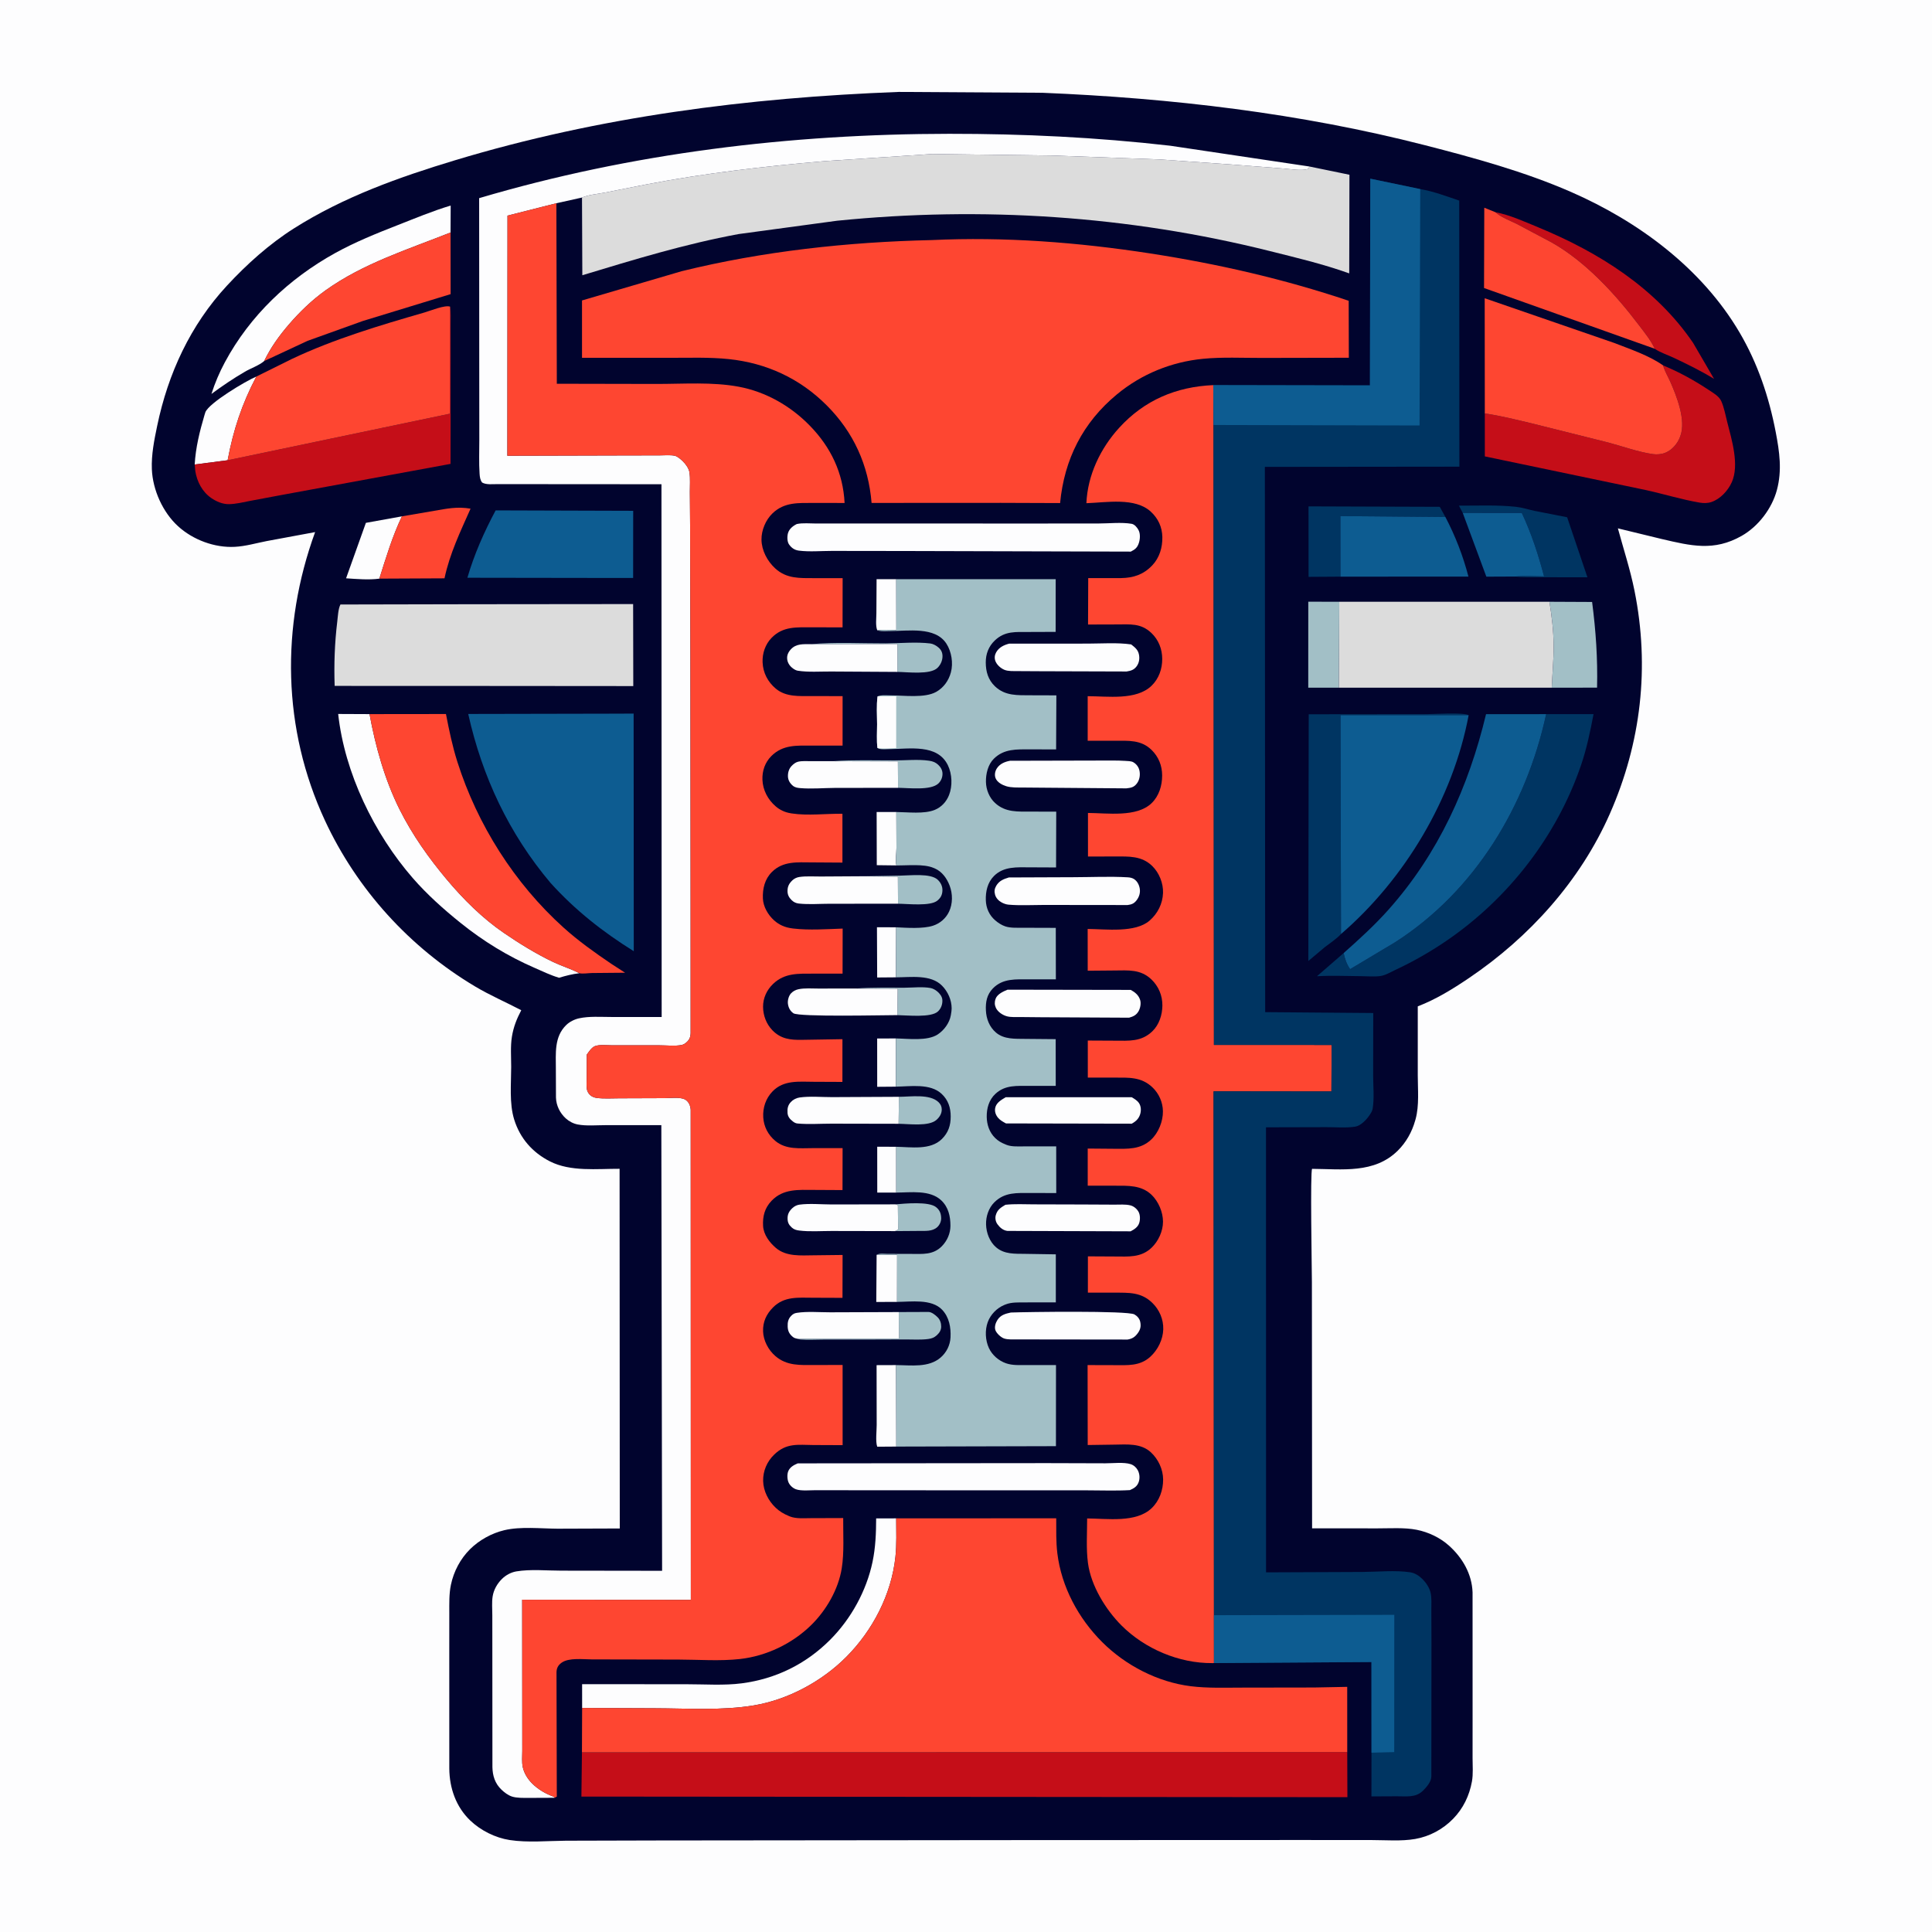 <svg version="1.1" xmlns="http://www.w3.org/2000/svg" style="display: block;" viewBox="0 0 2048 2048" width="1024" height="1024">
<path transform="translate(0,0)" fill="rgb(253,253,254)" d="M -0 -0 L 2048 0 L 2048 2048 L -0 2048 L -0 -0 z"/>
<path transform="translate(0,0)" fill="rgb(1,4,46)" d="M 952.586 97.447 L 1105 98.349 C 1241.25 103.942 1378.33 119.975 1510.61 153.954 C 1562.6 167.307 1616.07 181.947 1665.31 203.463 C 1736.81 234.702 1803.99 284.39 1844 352.434 C 1863.26 385.195 1875.21 420.819 1882.34 458 C 1886.35 478.932 1889.19 498.57 1883.57 519.492 C 1878.3 539.141 1863.86 558.075 1846.16 568.091 C 1816.84 584.692 1792.56 578.619 1761.45 571.364 L 1715.02 560.08 C 1721.05 582.247 1728.11 603.653 1732.65 626.262 C 1748.88 707.059 1739.72 787.287 1706.5 862.641 C 1675.17 933.708 1621.16 993.561 1557.15 1036.78 C 1539.86 1048.46 1522.45 1059.22 1502.89 1066.79 L 1502.89 1139.85 C 1502.9 1154.74 1504.57 1171.86 1500.59 1186.3 L 1500.1 1188 C 1496.74 1199.92 1490.56 1210.96 1481.72 1219.72 C 1456.89 1244.31 1422.73 1239.26 1390.87 1239.02 C 1388.79 1242.37 1390.6 1342.83 1390.66 1358.97 L 1390.87 1620.08 L 1460.04 1620.14 C 1473.37 1620.19 1488.59 1619.06 1501.71 1621.63 C 1514.19 1624.08 1526.59 1629.99 1536.05 1638.5 C 1550.3 1651.31 1560.3 1668.5 1560.98 1688 L 1561.01 1817.83 L 1560.99 1863.64 C 1560.98 1871.62 1561.74 1880.51 1560.33 1888.36 C 1557.62 1903.42 1551.09 1917.04 1540.35 1928.03 C 1529.54 1939.1 1515.44 1946.73 1500.15 1949.39 C 1485.56 1951.94 1468.97 1950.56 1454.18 1950.53 L 1378.04 1950.48 L 1080.25 1950.59 L 699.163 1950.97 L 599.886 1951.23 C 580.557 1951.38 559.325 1953.45 540.281 1950.51 C 525.109 1948.17 509.585 1940.42 498.5 1929.82 C 483.341 1915.33 476.474 1895.48 476.277 1874.88 L 476.249 1751.25 L 476.274 1709.98 C 476.289 1700.03 475.936 1689.79 477.98 1680 C 480.943 1665.8 487.942 1652.51 498.243 1642.24 C 507.935 1632.58 521.22 1625.26 534.528 1622.09 C 551.861 1617.96 573.131 1620.37 590.95 1620.48 L 656.987 1620.25 L 656.798 1238.97 C 632.813 1238.89 604.891 1242.26 582.972 1231.12 C 564.423 1221.7 551.208 1206.63 545.031 1186.65 C 539.737 1169.53 541.866 1148.74 541.878 1130.92 C 541.885 1120.57 540.98 1109.04 542.658 1098.86 C 544.369 1088.48 547.689 1080.16 552.549 1070.88 C 536.283 1062.33 519.459 1055.13 503.623 1045.69 C 434.408 1004.43 378.474 942.978 344.491 869.853 C 299.342 772.701 297.539 664.172 334.036 564.048 L 282.699 573.569 C 271.478 575.747 260.35 579.07 248.9 579.666 C 227.452 580.783 204.663 572.291 188.817 557.894 C 172.549 543.111 161.848 519.274 160.977 497.342 C 160.364 481.894 163.486 466.492 166.617 451.427 C 178.15 395.945 201.835 344.656 240.549 302.834 C 261.596 280.096 285.463 258.656 311.691 242.05 C 364.384 208.686 423.005 187.819 482.375 169.875 C 635.476 123.602 793.136 103.502 952.586 97.447 z"/>
<path transform="translate(0,0)" fill="rgb(253,253,254)" d="M 950.032 1264.19 L 929.933 1264.18 L 929.88 1215.56 L 950.002 1215.64 L 950.032 1264.19 z"/>
<path transform="translate(0,0)" fill="rgb(253,253,254)" d="M 949.668 1151.9 L 929.868 1152.06 L 929.824 1100.84 L 949.766 1100.8 L 949.668 1151.9 z"/>
<path transform="translate(0,0)" fill="rgb(253,253,254)" d="M 949.75 1036.02 L 929.841 1036.18 L 929.605 982.94 L 949.954 982.965 L 949.75 1036.02 z"/>
<path transform="translate(0,0)" fill="rgb(253,253,254)" d="M 929.248 1330.16 L 950.983 1330.1 L 950.913 1380.07 L 928.891 1380.13 L 929.248 1330.16 z"/>
<path transform="translate(0,0)" fill="rgb(253,253,254)" d="M 929.911 668.127 C 927.943 663.096 928.987 655.55 929.005 650.159 L 929.213 613.935 L 950.041 613.945 L 950.142 667.872 C 943.577 667.91 936.394 667.357 929.911 668.127 z"/>
<path transform="translate(0,0)" fill="rgb(253,253,254)" d="M 950.164 917.383 L 929.417 917.13 L 929.273 860.744 L 950.144 860.771 L 950.275 898.808 C 950.218 904.546 949.169 911.931 950.164 917.383 z"/>
<path transform="translate(0,0)" fill="rgb(162,191,198)" d="M 952.932 1162.66 C 965.029 1162.66 985.729 1159.28 995.001 1168.47 C 997.133 1170.59 998.254 1172.91 998.291 1175.94 C 998.347 1180.48 996.004 1184.15 992.715 1187.1 C 984.575 1194.4 963.174 1191.33 952.552 1191.26 L 952.932 1162.66 z"/>
<path transform="translate(0,0)" fill="rgb(162,191,198)" d="M 949.201 1276.66 C 959.209 1275.84 984.592 1273.33 992.324 1279.67 C 996.172 1282.82 997.556 1286.32 997.677 1291.24 C 997.764 1294.76 996.11 1298.48 993.5 1300.84 C 988.276 1305.56 980.781 1304.75 974.235 1304.83 L 948.693 1305.02 C 951.155 1304.08 950.032 1304.75 952.053 1303 L 951.774 1277.5 L 949.201 1276.66 z"/>
<path transform="translate(0,0)" fill="rgb(162,191,198)" d="M 952.766 1390.84 L 984.191 1390.72 C 987.592 1390.71 991.679 1394.11 994.001 1396.42 C 996.571 1398.97 997.77 1402.77 997.698 1406.36 C 997.624 1410.05 995.856 1412.84 993.196 1415.28 C 990.326 1417.91 987.893 1418.86 984.032 1419.39 C 976.355 1420.44 967.938 1419.87 960.189 1419.87 L 920.022 1420 L 872.851 1420.02 C 864.897 1420.01 856.391 1420.58 848.5 1419.93 C 847.274 1419.83 846.273 1419.49 845.114 1419.11 L 952.958 1418.99 L 952.766 1390.84 z"/>
<path transform="translate(0,0)" fill="rgb(162,191,198)" d="M 907.523 1047.84 C 924.57 1046.61 941.909 1047.15 959.005 1047.02 C 967.542 1046.96 978.174 1045.78 986.393 1047.34 C 988.923 1047.82 991.546 1049.31 993.502 1050.95 C 996.235 1053.24 998.713 1056.31 998.945 1060 C 999.227 1064.46 997.638 1068.85 994.463 1072 C 987.266 1079.13 961.483 1076.19 951.225 1076.08 L 951.575 1048.09 L 908.855 1047.94 L 907.523 1047.84 z"/>
<path transform="translate(0,0)" fill="rgb(162,191,198)" d="M 883.699 806.842 C 905.16 805.313 927.111 806.141 948.631 806.083 C 960.229 806.051 973.581 804.713 984.936 806.412 C 988.798 806.991 991.533 808.009 994.438 810.617 C 997.08 812.989 998.975 816.259 999.09 819.872 C 999.215 823.791 997.67 827.649 994.86 830.395 C 986.82 838.252 963.058 835.153 951.977 835.122 L 951.806 807.133 L 884.931 806.941 L 883.699 806.842 z"/>
<path transform="translate(0,0)" fill="rgb(162,191,198)" d="M 918.719 928.844 L 954.613 928.187 C 964.528 928.131 986.314 925.404 993.94 932.5 C 997.225 935.557 999.167 939.485 999.014 944 C 998.858 948.594 997.199 951.771 993.65 954.687 C 986.079 960.909 962.074 958.037 951.948 957.993 L 951.784 929.279 L 919.948 928.944 L 918.719 928.844 z"/>
<path transform="translate(0,0)" fill="rgb(162,191,198)" d="M 859.529 682.848 C 885.492 680.494 912.84 682.062 938.954 681.99 C 954.098 681.949 971.24 680.255 986.124 682.097 C 989.214 682.48 992.372 684.332 994.725 686.292 C 997.593 688.681 999.001 691.552 999.094 695.265 C 999.21 699.918 997.137 704.672 993.826 707.921 C 986.027 715.573 961.998 712.335 951.258 712.247 L 951.379 682.715 L 860.86 682.938 L 859.529 682.848 z"/>
<path transform="translate(0,0)" fill="rgb(253,253,254)" d="M 950.097 1533.43 L 929.887 1533.57 C 927.927 1527.96 929.335 1516.81 929.322 1510.63 L 929.217 1447.12 L 949.885 1447.05 L 950.097 1533.43 z"/>
<path transform="translate(0,0)" fill="rgb(253,253,254)" d="M 402.131 613.378 C 391.125 614.945 377.959 613.763 366.852 613.028 L 387.854 554.243 L 426.049 547.351 C 415.951 568.411 409.173 591.146 402.131 613.378 z"/>
<path transform="translate(0,0)" fill="rgb(253,253,254)" d="M 206.388 492.395 C 207.351 474.63 211.728 457.018 216.759 440 L 217.715 436.947 C 221.532 427.155 260.474 403.891 271.717 399.178 C 256.448 428.123 247.315 455.814 241.302 487.88 L 206.388 492.395 z"/>
<path transform="translate(0,0)" fill="rgb(162,191,198)" d="M 1419.26 728.978 L 1386.8 728.985 L 1386.84 637.819 L 1419.68 637.907 L 1419.26 728.978 z"/>
<path transform="translate(0,0)" fill="rgb(253,253,254)" d="M 951.225 1076.08 C 937.044 1076.07 846.824 1078.2 841 1074.08 C 837.517 1071.62 835.703 1068.04 835.211 1063.83 C 834.808 1060.38 836.07 1055.6 838.474 1053.03 C 840.567 1050.79 843.248 1049.33 846.233 1048.67 C 852.857 1047.2 860.946 1047.94 867.727 1047.91 L 907.523 1047.84 L 908.855 1047.94 L 951.575 1048.09 L 951.225 1076.08 z"/>
<path transform="translate(0,0)" fill="rgb(253,253,254)" d="M 951.977 835.122 L 884.889 835.216 C 872.92 835.316 859.969 836.46 848.096 835.413 C 845.223 835.16 842.602 834.739 840.339 832.815 C 837.385 830.305 835.355 826.953 835.248 823 C 835.138 818.913 836.277 814.958 839.101 811.971 C 840.874 810.094 843.289 808.135 845.847 807.497 C 849.995 806.463 855.046 806.866 859.296 806.861 L 883.699 806.842 L 884.931 806.941 L 951.806 807.133 L 951.977 835.122 z"/>
<path transform="translate(0,0)" fill="rgb(253,253,254)" d="M 948.693 1305.02 L 881.432 1304.89 C 870.344 1304.87 858.169 1305.81 847.242 1304.42 C 844.005 1304.01 841.609 1303.33 839.144 1301.07 C 836.174 1298.36 834.938 1295.83 834.858 1291.81 C 834.765 1287.12 836.49 1283.92 839.865 1280.73 C 842.012 1278.7 844.638 1277.34 847.579 1276.95 C 858.27 1275.54 870.68 1276.75 881.522 1276.77 L 949.201 1276.66 L 951.774 1277.5 L 952.053 1303 C 950.032 1304.75 951.155 1304.08 948.693 1305.02 z"/>
<path transform="translate(0,0)" fill="rgb(253,253,254)" d="M 845.114 1419.11 C 843.269 1418.71 841.935 1418.41 840.445 1417.18 C 836.808 1414.18 835.193 1411.14 834.974 1406.44 C 834.76 1401.84 835.43 1398.12 838.758 1394.76 C 840.665 1392.83 842.053 1392.09 844.728 1391.67 C 855.764 1389.94 868.955 1391.13 880.209 1391.1 L 952.766 1390.84 L 952.958 1418.99 L 845.114 1419.11 z"/>
<path transform="translate(0,0)" fill="rgb(253,253,254)" d="M 952.552 1191.26 L 881.347 1191.12 C 869.66 1191.12 857.111 1192.02 845.5 1190.97 C 843.467 1190.79 842.019 1189.98 840.409 1188.73 C 837.376 1186.38 835.099 1183.74 834.821 1179.8 C 834.494 1175.17 835.127 1171.61 838.352 1168.16 C 840.694 1165.65 844.159 1163.88 847.555 1163.39 C 858.39 1161.83 871.083 1163.02 882.087 1163 L 952.932 1162.66 L 952.552 1191.26 z"/>
<path transform="translate(0,0)" fill="rgb(253,253,254)" d="M 859.529 682.848 L 860.86 682.938 L 951.379 682.715 L 951.258 712.247 L 881.041 711.83 C 869.636 711.753 856.932 712.743 845.71 710.981 C 843.871 710.692 842.185 709.72 840.688 708.654 C 837.493 706.382 835.068 703.088 834.509 699.145 C 833.921 695.002 835.408 691.583 838.164 688.5 C 843.934 682.047 851.642 682.875 859.529 682.848 z"/>
<path transform="translate(0,0)" fill="rgb(253,253,254)" d="M 951.948 957.993 L 880.232 958.004 C 869.41 957.993 857.521 958.977 846.805 957.802 C 843.814 957.474 841.328 956.318 839.17 954.196 C 836.322 951.397 834.803 948.541 834.801 944.5 C 834.8 939.624 836.492 936.46 840.027 933.12 C 841.976 931.278 844.637 930.048 847.286 929.644 C 854.456 928.55 862.792 929.21 870.079 929.135 L 918.719 928.844 L 919.948 928.944 L 951.784 929.279 L 951.948 957.993 z"/>
<path transform="translate(0,0)" fill="rgb(0,53,98)" d="M 1550.58 543.743 L 1546.52 536.007 C 1566.39 536.081 1587.23 535.109 1606.95 537.24 C 1613.49 537.946 1620.16 540.135 1626.61 541.52 L 1661.23 548.321 L 1682.74 611.948 L 1631.57 611.895 C 1623.4 611.789 1614.69 612.203 1606.6 611.162 C 1616.4 610.164 1626.9 610.956 1636.78 610.995 C 1630.61 587.737 1623.43 565.61 1613.19 543.787 L 1550.58 543.743 z"/>
<path transform="translate(0,0)" fill="rgb(0,53,98)" d="M 1420.91 611.28 L 1387.13 611.491 L 1387.08 536.773 L 1526.22 537.26 L 1532.18 548.046 L 1420.85 547.078 L 1420.91 611.28 z"/>
<path transform="translate(0,0)" fill="rgb(253,253,254)" d="M 1065.79 1277.12 C 1075.58 1276.02 1085.84 1276.65 1095.71 1276.66 L 1147.08 1276.8 L 1181.17 1276.97 C 1186.65 1277.01 1192.96 1276.42 1198.27 1277.74 C 1201.81 1278.61 1205.08 1281.34 1206.86 1284.5 C 1208.71 1287.78 1208.74 1292.79 1207.65 1296.31 C 1206.28 1300.76 1202.42 1303.2 1198.52 1305.24 L 1067.92 1304.82 C 1063.42 1304.32 1059.91 1301.3 1057.32 1297.71 C 1055.42 1295.08 1054.68 1291.39 1055.54 1288.26 C 1057.18 1282.33 1060.74 1280.17 1065.79 1277.12 z"/>
<path transform="translate(0,0)" fill="rgb(162,191,198)" d="M 1642.45 637.887 L 1687.7 638.103 C 1691.66 668.765 1693.69 697.975 1692.95 728.93 L 1644.93 728.994 C 1645.53 714.161 1647 699.299 1646.91 684.45 C 1646.81 668.9 1645 653.214 1642.45 637.887 z"/>
<path transform="translate(0,0)" fill="rgb(13,92,145)" d="M 1550.58 543.743 L 1613.19 543.787 C 1623.43 565.61 1630.61 587.737 1636.78 610.995 C 1626.9 610.956 1616.4 610.164 1606.6 611.162 L 1575.59 611.292 L 1550.58 543.743 z"/>
<path transform="translate(0,0)" fill="rgb(253,253,254)" d="M 1071.53 1391.33 C 1088.56 1390.68 1195.27 1389.22 1202.53 1393.33 C 1205.46 1394.99 1207.9 1397.73 1208.65 1401.04 C 1209.71 1405.78 1208.94 1409.25 1206.16 1413.11 C 1203.17 1417.25 1200.26 1419.16 1195.25 1419.98 L 1103.75 1419.87 L 1078.03 1419.81 C 1073.78 1419.8 1068.47 1420.2 1064.39 1418.85 C 1061.01 1417.73 1056.21 1413.26 1055.09 1409.82 C 1053.97 1406.34 1055.5 1402.01 1057.39 1399.11 C 1060.81 1393.87 1065.73 1392.6 1071.53 1391.33 z"/>
<path transform="translate(0,0)" fill="rgb(253,253,254)" d="M 1066.1 1163.11 L 1199.59 1163.1 C 1202.46 1164.74 1205.52 1166.55 1207.39 1169.36 C 1209.6 1172.67 1209.76 1177.14 1208.68 1180.89 C 1207.26 1185.81 1204.03 1188.78 1199.68 1191.15 L 1066.38 1190.88 C 1063.29 1189.18 1060.21 1187.59 1057.92 1184.83 C 1055.53 1181.94 1054.21 1178.31 1054.95 1174.5 C 1056.05 1168.82 1061.57 1165.83 1066.1 1163.11 z"/>
<path transform="translate(0,0)" fill="rgb(253,253,254)" d="M 1070.69 806.446 L 1167.73 806.215 C 1176 806.244 1184.35 806.026 1192.6 806.553 C 1195.1 806.714 1199.15 806.704 1201.36 808.005 C 1204.93 810.104 1207.27 813.4 1207.99 817.5 C 1208.78 821.994 1207.9 826.845 1205.13 830.514 C 1202.02 834.635 1198.88 835.128 1193.94 835.696 L 1111.33 835.04 L 1084.29 834.817 C 1078.65 834.764 1072.04 835.085 1066.61 833.398 C 1062.34 832.071 1057.11 829.314 1055.35 824.897 C 1054.01 821.541 1054.78 817.479 1056.69 814.537 C 1059.87 809.638 1065.17 807.453 1070.69 806.446 z"/>
<path transform="translate(0,0)" fill="rgb(253,253,254)" d="M 1069.86 682.273 L 1153.07 682.255 C 1168.03 682.232 1184.3 680.983 1199.07 683.114 C 1202.89 686.127 1206.25 688.605 1207.29 693.595 C 1208.23 698.111 1207.6 702.662 1204.81 706.404 C 1201.98 710.201 1198.74 711.059 1194.25 711.819 L 1102.77 711.537 L 1078.41 711.4 C 1074.19 711.343 1068.78 711.664 1064.8 710.064 C 1060.78 708.441 1056.53 704.655 1055.07 700.5 C 1053.99 697.44 1054.39 694.293 1055.97 691.5 C 1058.92 686.251 1064.24 683.687 1069.86 682.273 z"/>
<path transform="translate(0,0)" fill="rgb(253,253,254)" d="M 1069.44 930.145 L 1138.23 929.871 C 1157.14 929.841 1176.65 928.868 1195.5 929.987 C 1197.85 930.127 1200.27 930.607 1202.27 931.943 C 1205.63 934.195 1207.58 938.101 1208.2 942 C 1208.93 946.646 1207.5 950.974 1204.6 954.618 C 1201.95 957.959 1199.35 958.834 1195.25 959.378 L 1106.25 959.279 C 1094.02 959.296 1081.22 960.041 1069.05 958.98 C 1066.59 958.765 1063.98 957.805 1061.82 956.647 C 1058.64 954.941 1055.87 952.061 1054.84 948.546 C 1053.82 945.025 1054.19 942.124 1056.02 939 C 1059.14 933.677 1063.79 931.845 1069.44 930.145 z"/>
<path transform="translate(0,0)" fill="rgb(253,253,254)" d="M 1068.08 1049.1 L 1198.67 1049.33 C 1203.22 1051.83 1207.09 1054.97 1208.64 1060.17 C 1209.69 1063.67 1208.77 1068.57 1207.04 1071.71 C 1204.67 1076 1201.41 1077.55 1196.87 1078.8 L 1103.51 1078.32 L 1080.64 1078.1 C 1076.4 1078.05 1071.74 1078.43 1067.61 1077.37 C 1062.96 1076.18 1057.68 1072.75 1055.64 1068.28 C 1054.21 1065.14 1054.17 1061.93 1055.38 1058.71 C 1057.28 1053.7 1063.51 1050.98 1068.08 1049.1 z"/>
<path transform="translate(0,0)" fill="rgb(254,70,49)" d="M 426.049 547.351 L 460.152 541.507 C 474.009 539.144 484.51 536.805 498.801 539.211 C 488.044 563.476 476.719 586.847 471.195 613.051 L 402.131 613.378 C 409.173 591.146 415.951 568.411 426.049 547.351 z"/>
<path transform="translate(0,0)" fill="rgb(197,14,24)" d="M 1585.16 224.934 C 1600.56 227.845 1616.2 235.028 1630.65 240.995 C 1694.7 267.44 1755.17 305.297 1794.77 363.495 L 1816.99 401.644 C 1803.39 393.295 1789.08 386.31 1774.68 379.461 C 1768.23 376.394 1759.77 373.705 1754.08 369.702 C 1750.25 361.044 1743.27 352.55 1737.54 344.978 C 1712.75 312.238 1681.28 277.741 1645.27 257.264 L 1608.36 237.625 C 1601.53 234.207 1592.66 230.967 1586.71 226.211 L 1585.16 224.934 z"/>
<path transform="translate(0,0)" fill="rgb(13,92,145)" d="M 1420.91 611.28 L 1420.85 547.078 L 1532.18 548.046 C 1542.73 568.2 1550.88 589.219 1556.61 611.225 L 1420.91 611.28 z"/>
<path transform="translate(0,0)" fill="rgb(0,53,98)" d="M 1421.52 990.128 C 1416.52 995.425 1409.88 999.764 1404.11 1004.21 L 1386.88 1018.7 L 1387.29 757.156 L 1512.54 757.021 C 1520.62 756.992 1551.11 754.96 1556.82 758.116 L 1420.97 758.065 L 1421.52 990.128 z"/>
<path transform="translate(0,0)" fill="rgb(253,253,254)" d="M 280.018 382.737 C 275.007 387.187 265.53 390.567 259.582 394.04 C 247.327 401.194 235.529 409.158 224.125 417.592 C 227.898 405.844 232.51 394.954 238.349 384.066 C 264.879 334.592 306.347 295.339 355.209 268.303 C 376.24 256.666 398.744 247.569 421.096 238.828 C 439.94 231.46 458.318 223.735 477.745 217.888 L 477.597 246.453 C 432.346 264.432 384.92 279.232 344.907 307.925 C 330.583 318.196 317.63 330.7 306.141 344.054 C 295.919 355.936 286.811 368.574 280.018 382.737 z"/>
<path transform="translate(0,0)" fill="rgb(253,253,254)" d="M 614.106 1031.67 C 606.641 1032.55 599.867 1034.27 592.685 1036.47 C 583.938 1033.96 575.349 1029.73 566.98 1026.1 C 538.395 1013.69 512.383 997.761 488.121 978.24 C 470.222 963.838 452.797 948.293 437.686 930.941 C 396.605 883.771 365.299 819.337 358.481 756.843 L 391.733 756.984 C 398.038 791.336 407.849 826.522 423.5 857.862 C 437.056 885.007 454.212 909.159 473.638 932.357 C 491.111 953.225 511.557 973.506 534.033 988.877 C 550.501 1000.14 568.38 1011.18 586.421 1019.78 C 595.442 1024.07 605.329 1027.03 614.106 1031.67 z"/>
<path transform="translate(0,0)" fill="rgb(254,70,49)" d="M 280.018 382.737 C 286.811 368.574 295.919 355.936 306.141 344.054 C 317.63 330.7 330.583 318.196 344.907 307.925 C 384.92 279.232 432.346 264.432 477.597 246.453 L 477.67 311.801 L 384.423 340.323 L 326.075 361.297 L 280.018 382.737 z"/>
<path transform="translate(0,0)" fill="rgb(254,70,49)" d="M 1754.08 369.702 L 1573.14 305.306 L 1573.4 220.19 L 1585.16 224.934 L 1586.71 226.211 C 1592.66 230.967 1601.53 234.207 1608.36 237.625 L 1645.27 257.264 C 1681.28 277.741 1712.75 312.238 1737.54 344.978 C 1743.27 352.55 1750.25 361.044 1754.08 369.702 z"/>
<path transform="translate(0,0)" fill="rgb(253,253,254)" d="M 845.656 1551.23 L 1110.16 1550.98 L 1171.74 1551.16 C 1179.43 1551.19 1191.35 1549.75 1198.5 1552.05 C 1201.74 1553.09 1204.51 1555.52 1206.1 1558.5 C 1208.11 1562.24 1208.47 1567.13 1207.03 1571.12 C 1205.36 1575.75 1202.04 1577.7 1197.74 1579.58 C 1182.52 1580.45 1166.92 1579.8 1151.67 1579.81 L 1065.97 1579.82 L 908.886 1579.73 L 864.611 1579.67 C 858.683 1579.66 849.195 1580.69 843.687 1578.67 C 840.466 1577.49 837.325 1574.66 835.914 1571.5 C 834.491 1568.31 834.24 1563.07 835.469 1559.81 C 837.179 1555.28 841.474 1552.98 845.656 1551.23 z"/>
<path transform="translate(0,0)" fill="rgb(253,253,254)" d="M 617.082 1810.52 L 617.067 1785.29 L 728.163 1785.37 C 747.127 1785.35 767.499 1786.84 786.247 1784.4 C 822.295 1779.73 854.248 1764.04 879.971 1738.27 C 902.085 1716.11 918.495 1686.38 924.918 1655.69 C 928.141 1640.28 928.692 1625.25 928.763 1609.59 L 949.989 1609.53 C 950.023 1623.03 950.612 1637.02 949.176 1650.44 C 944.926 1690.15 925.188 1728.13 897.202 1756.3 C 871.451 1782.22 835.407 1801.73 799.237 1807.77 C 765.188 1813.46 728.341 1810.92 693.792 1810.83 L 617.082 1810.52 z"/>
<path transform="translate(0,0)" fill="rgb(253,253,254)" d="M 844.632 555.5 C 850.895 554.114 858.864 554.959 865.307 554.946 L 910.745 554.905 L 1086.27 554.968 L 1164.47 554.919 C 1175.53 554.914 1188.74 553.427 1199.5 555.241 C 1202.76 555.791 1205.49 559.234 1206.93 562 C 1208.92 565.797 1208.56 571.454 1207.3 575.41 C 1205.7 580.475 1203.37 582.388 1198.72 584.723 L 959.984 584.091 L 882.011 583.988 C 870.724 583.968 857.942 585.136 846.794 583.675 C 842.268 583.081 839.065 580.861 836.432 577.147 C 834.304 574.146 834.339 568.566 835.301 565.16 C 836.576 560.642 840.611 557.456 844.632 555.5 z"/>
<path transform="translate(0,0)" fill="rgb(13,92,145)" d="M 525.402 541.034 L 671.213 541.479 L 671.146 612.675 L 641.75 612.654 L 495.461 612.44 C 502.705 587.501 513.201 563.903 525.402 541.034 z"/>
<path transform="translate(0,0)" fill="rgb(197,14,24)" d="M 477.12 325.044 C 478.095 331.248 477.679 337.81 477.693 344.088 L 477.737 376.676 L 477.586 491.743 L 297.105 524.965 L 265.139 530.961 C 257.786 532.408 250.1 534.32 242.594 534.424 C 235.938 534.517 229.248 531.611 223.837 527.852 C 214.44 521.324 208.872 510.669 207.042 499.5 L 206.388 492.395 L 241.302 487.88 L 476.913 438.533 L 477.12 325.044 z"/>
<path transform="translate(0,0)" fill="rgb(0,53,98)" d="M 1639 757.018 L 1689.23 757.001 C 1685.79 775.083 1682 793.347 1676.07 810.797 C 1650.45 886.196 1598.69 952.79 1532.85 997.573 C 1515.84 1009.14 1497.64 1019.54 1478.98 1028.22 C 1473.97 1030.55 1468.5 1033.96 1463 1034.67 C 1456.64 1035.5 1449.57 1034.83 1443.12 1034.78 C 1427.48 1034.65 1411.67 1033.99 1396.06 1034.84 L 1424.34 1010.28 C 1425.74 1016.79 1427.43 1021.82 1431.2 1027.34 L 1478.94 998.779 C 1563.59 944.577 1617.9 854.197 1639 757.018 z"/>
<path transform="translate(0,0)" fill="rgb(13,92,145)" d="M 1424.34 1010.28 C 1440.72 995.772 1457.29 980.644 1471.85 964.296 C 1524.81 904.845 1556.79 833.989 1575.26 757.061 L 1639 757.018 C 1617.9 854.197 1563.59 944.577 1478.94 998.779 L 1431.2 1027.34 C 1427.43 1021.82 1425.74 1016.79 1424.34 1010.28 z"/>
<path transform="translate(0,0)" fill="rgb(197,14,24)" d="M 1762.92 387.314 C 1779.5 394.185 1795.75 403.026 1810.68 412.943 C 1815.44 416.109 1822.14 419.751 1824.57 425.118 C 1827.58 431.775 1829.14 440.283 1830.94 447.385 C 1835.66 466.045 1844.02 492.836 1835.74 511.215 C 1831.7 520.176 1823.61 528.96 1814.19 532.155 C 1810.19 533.51 1805.87 533.504 1801.74 532.804 C 1782.71 529.569 1763.67 523.662 1744.74 519.492 L 1573.97 483.788 L 1573.96 438.271 C 1590.9 440.712 1607.83 445.041 1624.5 448.981 L 1704.72 469.064 C 1720.26 473.178 1736.21 479.082 1752.1 481.377 C 1756.49 482.011 1761.36 481.555 1765.5 479.858 C 1772.39 477.032 1778.22 470.308 1780.79 463.416 L 1781.29 462.021 C 1787.4 445.548 1777.36 419.952 1770.54 404.592 C 1768.29 399.507 1765.2 394.406 1763.49 389.151 L 1762.92 387.314 z"/>
<path transform="translate(0,0)" fill="rgb(13,92,145)" d="M 1421.52 990.128 L 1420.97 758.065 L 1556.82 758.116 C 1540.39 846.127 1489.18 931.832 1421.52 990.128 z"/>
<path transform="translate(0,0)" fill="rgb(220,220,220)" d="M 1419.68 637.907 L 1642.45 637.887 C 1645 653.214 1646.81 668.9 1646.91 684.45 C 1647 699.299 1645.53 714.161 1644.93 728.994 L 1419.26 728.978 L 1419.68 637.907 z"/>
<path transform="translate(0,0)" fill="rgb(254,70,49)" d="M 391.733 756.984 L 472.745 756.893 C 476.039 773.934 479.535 790.874 484.786 807.441 C 505.932 874.146 545.309 936.349 597.387 983.282 C 613.106 997.449 630.418 1009.78 647.921 1021.63 L 662.601 1031.13 L 627.422 1031.45 C 623.553 1031.51 617.699 1032.51 614.106 1031.67 C 605.329 1027.03 595.442 1024.07 586.421 1019.78 C 568.38 1011.18 550.501 1000.14 534.033 988.877 C 511.557 973.506 491.111 953.225 473.638 932.357 C 454.212 909.159 437.056 885.007 423.5 857.862 C 407.849 826.522 398.038 791.336 391.733 756.984 z"/>
<path transform="translate(0,0)" fill="rgb(254,70,49)" d="M 1573.96 438.271 L 1573.84 316.16 L 1710.93 363.467 C 1727.81 370.048 1748.11 376.844 1762.92 387.314 L 1763.49 389.151 C 1765.2 394.406 1768.29 399.507 1770.54 404.592 C 1777.36 419.952 1787.4 445.548 1781.29 462.021 L 1780.79 463.416 C 1778.22 470.308 1772.39 477.032 1765.5 479.858 C 1761.36 481.555 1756.49 482.011 1752.1 481.377 C 1736.21 479.082 1720.26 473.178 1704.72 469.064 L 1624.5 448.981 C 1607.83 445.041 1590.9 440.712 1573.96 438.271 z"/>
<path transform="translate(0,0)" fill="rgb(254,70,49)" d="M 271.717 399.178 L 309.379 380.52 C 354.014 359.379 402.702 344.876 450.072 331.206 C 456.431 329.371 471.61 323.079 477.12 325.044 L 476.913 438.533 L 241.302 487.88 C 247.315 455.814 256.448 428.123 271.717 399.178 z"/>
<path transform="translate(0,0)" fill="rgb(220,220,220)" d="M 498.431 640.505 L 671.144 640.336 L 671.304 727.274 L 526.5 727.153 L 354.752 727.087 C 353.961 704.155 354.753 681.623 357.521 658.848 C 358.19 653.337 358.435 645.767 360.853 640.79 L 498.431 640.505 z"/>
<path transform="translate(0,0)" fill="rgb(13,92,145)" d="M 655.486 756.513 L 671.671 756.419 L 671.82 1008.32 C 638.748 987.681 609.9 964.965 583.653 936.017 C 539.495 883.66 511.232 823.507 496.334 756.826 L 655.486 756.513 z"/>
<path transform="translate(0,0)" fill="rgb(197,14,24)" d="M 1428.13 1857.27 L 1428.3 1905.09 L 616.315 1904.45 L 616.889 1857.56 L 1428.13 1857.27 z"/>
<path transform="translate(0,0)" fill="rgb(220,220,220)" d="M 616.946 209.408 C 624.1 206.392 633.051 205.716 640.664 204.239 L 685.337 195.45 C 747.845 183.452 810.647 176.296 874 170.804 L 988.192 163.249 L 1116.18 164.871 L 1229.15 168.994 L 1304.5 174.299 L 1360.55 178.641 C 1367.55 179.15 1379.39 181.294 1386.08 179.232 C 1387.51 178.791 1387.46 177.758 1387.99 176.489 L 1430.47 185.241 L 1430.24 289.796 C 1402.71 279.921 1374.1 273.162 1345.77 266.068 C 1196.17 228.616 1040.58 218.54 887.293 233.994 L 783 248.111 C 726.27 258.593 672.329 275.099 617.294 291.769 L 616.946 209.408 z"/>
<path transform="translate(0,0)" fill="rgb(253,253,254)" d="M 587.903 1905.73 L 560.451 1905.85 C 554.991 1905.83 547.805 1906.09 542.624 1904.38 C 538.519 1903.02 534.545 1899.98 531.464 1897.01 C 524.73 1890.52 522.211 1882.52 521.983 1873.34 L 521.9 1749.63 L 521.873 1712.11 C 521.878 1705.75 521.227 1698.41 522.234 1692.19 C 523.369 1685.17 527.079 1678.67 532.12 1673.71 C 536.195 1669.7 541.665 1666.72 547.316 1665.75 C 562.14 1663.22 580.103 1664.99 595.266 1664.96 L 701.855 1665.11 L 701.047 1192.7 L 642.218 1192.71 C 632.742 1192.7 621.761 1193.74 612.5 1192.01 C 607.8 1191.13 603.308 1188.77 599.781 1185.57 C 593.548 1179.91 589.618 1171.98 589.352 1163.5 L 589.235 1133.25 C 589.275 1116.76 587.226 1099.14 600.301 1086.5 C 603.829 1083.09 609.025 1080.51 613.8 1079.47 C 624.666 1077.08 636.727 1078.05 647.833 1078.04 L 701.388 1078.06 L 701.176 513.314 L 563.332 513.216 L 527.286 513.18 C 522.256 513.158 515.481 514.081 511.071 511.5 C 508.947 508.759 508.607 505.537 508.381 502.179 C 507.591 490.449 508.096 478.318 508.089 466.548 L 508.04 404.704 L 507.918 210.049 C 669.47 162.19 837.913 141.991 1006.17 141.839 C 1084.54 141.769 1162.62 145.555 1240.5 154.473 L 1387.99 176.489 C 1387.46 177.758 1387.51 178.791 1386.08 179.232 C 1379.39 181.294 1367.55 179.15 1360.55 178.641 L 1304.5 174.299 L 1229.15 168.994 L 1116.18 164.871 L 988.192 163.249 L 874 170.804 C 810.647 176.296 747.845 183.452 685.337 195.45 L 640.664 204.239 C 633.051 205.716 624.1 206.392 616.946 209.408 L 589.78 215.441 L 537.972 228.557 L 537.818 483.115 L 666.167 482.777 L 699.046 482.723 C 704.025 482.724 710.463 482.098 715.268 483.102 C 718.078 483.69 721.835 486.994 723.835 488.962 C 726.978 492.053 730.281 496.552 730.908 501.055 C 731.804 507.493 731.241 514.831 731.276 521.349 L 731.554 558.1 L 731.87 694.744 L 732.071 958.581 L 732.109 1095 C 732.02 1099.27 730.811 1102.26 727.544 1105.05 C 726.116 1106.27 724.385 1107.38 722.514 1107.74 C 715.598 1109.09 706.364 1108.07 699.234 1108.07 L 648.773 1108.05 C 643.811 1108.06 634.924 1107.09 630.5 1109.02 C 626.975 1110.56 624.189 1114.93 622.025 1117.91 L 621.925 1143 C 621.93 1146.78 621.491 1151.3 622.191 1154.96 C 622.561 1156.9 623.784 1159.01 625.152 1160.44 C 626.965 1162.33 629.922 1163.52 632.491 1163.85 C 640.209 1164.87 648.72 1164.23 656.543 1164.25 L 704.642 1164.08 C 710.431 1164.07 720.141 1162.81 725.5 1165.18 C 729.882 1167.11 731.938 1171.99 732.177 1176.5 L 732.318 1695.9 L 553.528 1695.77 L 553.626 1821.3 L 553.644 1856.05 C 553.655 1861.51 552.994 1867.87 554.145 1873.17 C 555.584 1879.8 559.404 1885.9 564.173 1890.63 C 570.563 1896.98 578.512 1901.57 586.974 1904.59 L 587.903 1905.73 z"/>
<path transform="translate(0,0)" fill="rgb(254,70,49)" d="M 949.989 1609.53 L 1119.64 1609.45 C 1119.72 1621.77 1119.32 1634.28 1120.82 1646.52 C 1125.2 1682.23 1143.18 1715.6 1168.5 1740.82 C 1193.27 1765.49 1227.32 1783.12 1262.23 1787.46 C 1280.22 1789.69 1298.74 1788.93 1316.84 1788.94 L 1392.98 1788.82 L 1428.1 1788.13 L 1428.13 1857.27 L 616.889 1857.56 L 617.082 1810.52 L 693.792 1810.83 C 728.341 1810.92 765.188 1813.46 799.237 1807.77 C 835.407 1801.73 871.451 1782.22 897.202 1756.3 C 925.188 1728.13 944.926 1690.15 949.176 1650.44 C 950.612 1637.02 950.023 1623.03 949.989 1609.53 z"/>
<path transform="translate(0,0)" fill="rgb(162,191,198)" d="M 950.041 613.945 L 1119.08 613.968 L 1119.02 669.819 L 1090.55 669.923 C 1076.78 670.019 1065.35 668.592 1054.5 678.968 C 1047.91 685.27 1044.92 693.279 1044.95 702.25 C 1045 712.024 1047.49 720.682 1054.78 727.596 C 1065.55 737.811 1078.58 736.946 1092.29 737.027 L 1119.79 737.115 L 1119.52 794.427 L 1091.89 794.34 C 1077.82 794.358 1064.35 793.542 1053.5 804.295 C 1047.26 810.476 1044.96 820.358 1045.14 828.897 C 1045.32 837.129 1048.7 845.561 1054.78 851.172 C 1065.87 861.407 1079.02 860.28 1093 860.335 L 1119.65 860.387 L 1119.47 919.534 L 1091.64 919.407 C 1078.12 919.385 1064.04 918.166 1053.6 928.644 C 1046.84 935.427 1044.7 944.963 1045.01 954.281 C 1045.29 962.62 1048.57 970.068 1054.94 975.59 C 1058.03 978.272 1061.88 980.772 1065.81 982.053 C 1071.42 983.886 1078.48 983.399 1084.37 983.466 L 1119.18 983.579 L 1119.25 1038.17 L 1090.89 1038.14 C 1076.98 1038.18 1063.15 1036.87 1052.5 1047.76 C 1046.12 1054.29 1044.67 1062.23 1045.09 1071 C 1045.51 1080 1048.77 1088.54 1055.7 1094.5 C 1064.35 1101.94 1076.15 1101.08 1086.81 1101.26 L 1119.07 1101.55 L 1119.12 1151.07 L 1091.23 1151.11 C 1078.1 1151.16 1065.67 1149.8 1055.2 1159.5 C 1048.32 1165.86 1045.83 1174.91 1045.97 1184 C 1046.1 1192.27 1048.83 1200.31 1054.79 1206.22 C 1058.11 1209.51 1061.69 1211.5 1066 1213.18 L 1067.24 1213.69 C 1072.7 1215.76 1079.71 1215.18 1085.54 1215.22 L 1119.62 1215.2 L 1119.67 1264.68 L 1092.56 1264.62 C 1078.18 1264.65 1065.13 1263.48 1054.04 1274.5 C 1047.96 1280.54 1045.04 1289.53 1045.26 1298 C 1045.5 1306.85 1049.08 1316.36 1055.89 1322.19 C 1064.69 1329.73 1075.75 1328.98 1086.54 1329.14 L 1119.21 1329.65 L 1119.22 1380.55 L 1086.95 1380.6 C 1080.08 1380.68 1072.43 1380.19 1066 1382.76 L 1064.62 1383.3 C 1056.71 1386.58 1050 1393.46 1047.06 1401.5 C 1043.92 1410.09 1044.46 1420.8 1048.31 1429.06 C 1051.78 1436.49 1058.72 1442.5 1066.48 1445.16 C 1073.6 1447.59 1081.08 1447.01 1088.49 1447.02 L 1119.4 1447.01 L 1119.34 1533 L 950.097 1533.43 L 949.885 1447.05 C 965.665 1447.14 984.374 1450.09 997.116 1439.03 C 1003.39 1433.59 1007.16 1425.99 1007.59 1417.7 C 1008.13 1407.17 1006.21 1396.31 998.712 1388.41 C 987.45 1376.56 965.728 1379.99 950.913 1380.07 L 950.983 1330.1 L 929.248 1330.16 C 932.363 1328.32 936.94 1329.11 940.588 1329.13 L 965.856 1329.2 C 977.885 1329.21 989.11 1330.48 998.372 1321.08 C 1004.02 1315.34 1007.49 1307.53 1007.5 1299.46 C 1007.52 1289.37 1005.39 1279.68 997.82 1272.48 C 985.818 1261.05 965.273 1264.13 950.032 1264.19 L 950.002 1215.64 C 965.75 1215.87 986.151 1219.53 998.427 1207.41 C 1005.27 1200.64 1007.8 1192.91 1007.78 1183.5 C 1007.77 1174.16 1005.16 1166.15 998.245 1159.61 C 986.108 1148.12 964.999 1151.73 949.668 1151.9 L 949.766 1100.8 C 962.832 1100.97 982.962 1103.85 994.093 1096.5 C 1000.79 1092.08 1006.48 1084.33 1007.89 1076.36 L 1008.11 1075 C 1008.44 1073 1008.79 1071.03 1008.79 1069 C 1008.78 1060.03 1004.81 1051.18 998.583 1044.85 C 986.634 1032.69 965.34 1035.99 949.75 1036.02 L 949.954 982.965 C 961.321 983.532 978.326 984.739 989 981.293 C 996.399 978.904 1002.63 973.545 1005.99 966.501 C 1010.07 957.961 1009.99 947.465 1006.62 938.698 C 1003.67 931.046 998.712 924.011 991.013 920.611 L 989.5 919.984 C 979.071 915.571 961.78 917.57 950.164 917.383 C 949.169 911.931 950.218 904.546 950.275 898.808 L 950.144 860.771 C 962.343 860.88 979.679 863.113 990.881 858.509 C 997.978 855.592 1003.18 849.934 1005.99 842.875 C 1009.83 833.229 1009.31 820.519 1004.79 811.176 C 993.714 788.306 963.983 793.943 943.093 794.065 C 939.612 794.085 934.373 794.784 931.188 793.474 L 930.148 792.886 C 929.07 784.85 929.788 775.871 929.759 767.731 C 929.725 758.072 928.924 747.72 930.286 738.163 C 934.418 736.42 939.483 737.107 943.936 737.115 C 958.026 737.139 980.269 740.272 992.405 733.422 C 1000.32 728.956 1005.64 721.466 1007.99 712.736 C 1010.62 702.923 1008.68 690.663 1003.16 682.201 C 991.239 663.897 962.338 668.974 943.665 668.936 C 939.823 668.928 934.935 669.461 931.247 668.503 L 929.911 668.127 C 936.394 667.357 943.577 667.91 950.142 667.872 L 950.041 613.945 z"/>
<path transform="translate(0,0)" fill="rgb(253,253,254)" d="M 930.286 738.163 L 950.017 738.105 L 949.981 793.006 C 943.721 793.136 936.247 794.044 930.148 792.886 C 929.07 784.85 929.788 775.871 929.759 767.731 C 929.725 758.072 928.924 747.72 930.286 738.163 z"/>
<path transform="translate(0,0)" fill="rgb(254,70,49)" d="M 987.51 254.5 C 1065.03 250.837 1142.74 256.847 1219.28 268.657 C 1291.04 279.73 1360.77 295.698 1429.66 318.834 L 1429.81 379.232 L 1337.89 379.41 C 1317.35 379.473 1295.8 378.344 1275.37 380.328 C 1241.72 383.597 1210.1 396.453 1184 418.027 C 1147.82 447.936 1128.17 486.883 1123.75 533.277 L 1061.07 533.054 L 923.916 533.126 C 920.629 492.985 904.804 458.153 876.299 429.643 C 847.785 401.123 812.493 384.822 772.454 380.647 C 752.309 378.546 731.484 379.321 711.233 379.302 L 616.957 379.291 L 616.96 318.486 L 722.5 287.51 C 808.618 266.273 898.943 256.475 987.51 254.5 z"/>
<path transform="translate(0,0)" fill="rgb(254,70,49)" d="M 1286.89 1762.93 L 1285.01 1762.96 C 1249.75 1763.22 1213.5 1747.8 1188.73 1722.96 C 1171.96 1706.14 1156.53 1680.96 1153.3 1657 C 1151.25 1641.78 1152.42 1625.03 1152.42 1609.62 C 1173.75 1609.72 1204.26 1614.5 1220.77 1598.76 C 1229.03 1590.89 1233.03 1579.53 1232.96 1568.24 C 1232.88 1557.48 1227.81 1546.76 1219.97 1539.5 C 1209.38 1529.71 1194.62 1531.2 1181.33 1531.37 L 1153.02 1531.78 L 1152.89 1447.04 L 1181.29 1447.12 C 1195.27 1447.1 1208.19 1448.38 1219.39 1438.21 C 1227.34 1430.98 1232.81 1419.94 1233.1 1409.1 C 1233.38 1398.56 1229.08 1388.49 1221.53 1381.13 C 1209.58 1369.49 1196.61 1370.34 1181.2 1370.27 L 1153.2 1370.22 L 1153.23 1331.79 L 1181.77 1331.94 C 1195.99 1331.98 1209.45 1333.36 1220.68 1322.67 C 1227.92 1315.78 1232.83 1305.1 1232.83 1295 C 1232.82 1284.91 1228.04 1273.66 1220.8 1266.66 C 1209.88 1256.12 1195.77 1256.93 1181.76 1256.89 L 1153.04 1256.87 L 1153.02 1217.52 L 1181.1 1217.75 C 1195.44 1217.82 1208.78 1218.68 1220.14 1208.16 C 1228.08 1200.8 1232.88 1188.7 1232.75 1177.94 C 1232.64 1168.5 1228.53 1159.24 1221.74 1152.74 C 1209.78 1141.27 1196.24 1142.34 1181.01 1142.31 L 1153.13 1142.31 L 1153.1 1103.03 L 1181.7 1103.17 C 1196.7 1103.23 1209.81 1104.48 1221.5 1093.25 C 1228.73 1086.31 1232.07 1075.85 1232.18 1066 C 1232.3 1055.44 1228.2 1045.56 1220.53 1038.23 C 1208.98 1027.21 1195.93 1028.67 1181.33 1028.76 L 1153.02 1029 L 1152.97 984.734 C 1172.3 984.863 1203.47 989.134 1218.66 975.833 C 1227.27 968.292 1232.43 958.053 1232.86 946.525 C 1233.23 936.286 1228.78 925.241 1221.5 918.08 C 1210.24 906.995 1196.34 907.891 1181.84 907.893 L 1153.31 907.958 L 1153.29 861.768 C 1173.85 861.871 1204.9 866.637 1220.69 851.447 C 1228.63 843.808 1231.91 832.858 1231.93 822.08 C 1231.94 811.765 1228.2 802.28 1220.78 795.026 C 1209.51 784.001 1196.24 785.267 1181.8 785.231 L 1153 785.245 L 1152.99 737.997 C 1174.05 737.998 1204.6 742.647 1220.78 726.846 C 1228.45 719.356 1232.03 709.116 1232.01 698.516 C 1231.98 688.03 1228.16 678.25 1220.5 670.973 C 1209.32 660.356 1198.05 661.936 1183.92 661.933 L 1153.37 662.024 L 1153.56 612.838 L 1188.5 612.795 C 1201.66 612.547 1212.14 609.041 1221.37 599.387 C 1229.12 591.277 1232.38 580.251 1232.13 569.193 C 1231.89 558.683 1227.76 549.673 1220 542.482 C 1203.25 526.956 1172.87 532.708 1151.63 533.409 C 1152.84 503.769 1166.53 475.213 1186.39 453.46 C 1213.18 424.105 1246.85 409.963 1286.12 408.232 L 1286.39 450.501 L 1286.82 1107.67 L 1411.58 1107.7 L 1411.36 1157.01 L 1286.47 1156.85 L 1286.84 1712.18 L 1286.89 1762.93 z"/>
<path transform="translate(0,0)" fill="rgb(0,53,98)" d="M 1286.12 408.232 L 1452.19 408.532 L 1452.57 189.417 L 1505.51 200.435 C 1519.52 202.847 1533.41 208.032 1546.85 212.655 L 1547.02 494.698 L 1340.81 494.919 L 1341.13 1072.91 L 1455.7 1073.85 L 1455.6 1140.42 C 1455.62 1151.36 1456.89 1164.24 1455.11 1174.99 C 1454.7 1177.47 1453.68 1179.21 1452.3 1181.27 L 1451.59 1182.37 C 1448.38 1187.1 1442.38 1193.39 1436.59 1194.31 C 1427.05 1195.82 1415.85 1194.81 1406.14 1194.84 L 1342.01 1195 L 1342.06 1666.77 L 1444.17 1666.35 C 1460.36 1666.25 1478.98 1664.3 1494.79 1666.69 C 1499.97 1667.47 1504.34 1670.4 1507.99 1674.03 C 1511.68 1677.71 1515.29 1683.08 1516.45 1688.22 C 1517.78 1694.08 1517.25 1700.95 1517.28 1706.95 L 1517.4 1741.39 L 1517.29 1882.9 C 1517.31 1888.76 1512.15 1894.58 1508.1 1898.5 C 1500.57 1905.78 1490.34 1904.09 1480.67 1904.15 L 1453.78 1904.28 L 1453.84 1857.91 L 1453.8 1761.83 L 1286.89 1762.93 L 1286.84 1712.18 L 1286.47 1156.85 L 1411.36 1157.01 L 1411.58 1107.7 L 1286.82 1107.67 L 1286.39 450.501 L 1286.12 408.232 z"/>
<path transform="translate(0,0)" fill="rgb(13,92,145)" d="M 1286.84 1712.18 L 1478.01 1711.8 L 1477.93 1857.3 L 1453.84 1857.91 L 1453.8 1761.83 L 1286.89 1762.93 L 1286.84 1712.18 z"/>
<path transform="translate(0,0)" fill="rgb(13,92,145)" d="M 1286.12 408.232 L 1452.19 408.532 L 1452.57 189.417 L 1505.51 200.435 L 1504.79 451.022 L 1286.39 450.501 L 1286.12 408.232 z"/>
<path transform="translate(0,0)" fill="rgb(254,70,49)" d="M 587.903 1905.73 L 586.974 1904.59 C 578.512 1901.57 570.563 1896.98 564.173 1890.63 C 559.404 1885.9 555.584 1879.8 554.145 1873.17 C 552.994 1867.87 553.655 1861.51 553.644 1856.05 L 553.626 1821.3 L 553.528 1695.77 L 732.318 1695.9 L 732.177 1176.5 C 731.938 1171.99 729.882 1167.11 725.5 1165.18 C 720.141 1162.81 710.431 1164.07 704.642 1164.08 L 656.543 1164.25 C 648.72 1164.23 640.209 1164.87 632.491 1163.85 C 629.922 1163.52 626.965 1162.33 625.152 1160.44 C 623.784 1159.01 622.561 1156.9 622.191 1154.96 C 621.491 1151.3 621.93 1146.78 621.925 1143 L 622.025 1117.91 C 624.189 1114.93 626.975 1110.56 630.5 1109.02 C 634.924 1107.09 643.811 1108.06 648.773 1108.05 L 699.234 1108.07 C 706.364 1108.07 715.598 1109.09 722.514 1107.74 C 724.385 1107.38 726.116 1106.27 727.544 1105.05 C 730.811 1102.26 732.02 1099.27 732.109 1095 L 732.071 958.581 L 731.87 694.744 L 731.554 558.1 L 731.276 521.349 C 731.241 514.831 731.804 507.493 730.908 501.055 C 730.281 496.552 726.978 492.053 723.835 488.962 C 721.835 486.994 718.078 483.69 715.268 483.102 C 710.463 482.098 704.025 482.724 699.046 482.723 L 666.167 482.777 L 537.818 483.115 L 537.972 228.557 L 589.78 215.441 L 590.255 406.797 L 696.288 407.006 C 724.626 407.015 755.076 404.713 783.043 409.93 C 811.892 415.312 838.157 430.388 858.5 451.282 C 880.766 474.152 893.712 501.266 895.299 533.168 L 862.493 533.145 C 846.421 533.185 831.468 532.074 818.853 544.211 C 811.682 551.111 807.103 562.014 807.21 572 C 807.332 583.466 813.376 594.808 821.685 602.463 C 833.79 613.615 847.625 612.811 862.956 612.858 L 893.225 612.884 L 893.15 665.014 L 860.65 664.985 C 844.659 665.012 829.938 663.638 817.813 676.248 C 811.204 683.121 808.036 692.519 808.371 702 C 808.765 713.158 813.934 722.912 822.418 730.023 C 833.135 739.004 847.394 737.845 860.459 737.857 L 893.191 737.948 L 893.165 790.34 L 860.76 790.347 C 844.742 790.394 829.973 789.111 817.609 801.5 C 810.921 808.2 807.87 817.189 808.215 826.542 C 808.622 837.564 813.951 847.587 822.231 854.74 C 826.763 858.655 832.117 861.094 838 862.063 L 839.37 862.298 C 856.327 864.897 875.73 862.381 893.01 862.637 L 893.01 914.38 L 860.371 914.168 C 845.282 914.114 830.033 912.615 818.298 924.297 C 810.679 931.882 808.234 942.059 808.702 952.5 C 809.093 961.209 814.156 969.803 820.5 975.562 C 825.896 980.461 832.336 983.183 839.5 984.082 L 841.164 984.302 C 857.678 986.247 876.566 984.919 893.255 984.335 L 893.161 1032.08 L 862.05 1032.1 C 846.327 1032.15 831.862 1031.15 819.5 1043 C 812.836 1049.39 808.845 1057.93 808.881 1067.18 C 808.917 1076.4 812.331 1085.5 818.822 1092.18 C 827.789 1101.4 837.919 1102.48 849.971 1102.27 L 893.022 1101.58 L 892.992 1146.88 L 862.7 1146.75 C 847.178 1146.71 830.854 1144.58 818.922 1156.93 C 811.746 1164.36 808.449 1174.29 809.078 1184.5 C 809.682 1194.31 814.213 1202.97 821.69 1209.27 C 833.206 1218.99 847.88 1217.06 861.836 1217.07 L 893.182 1217.05 L 893.096 1261.53 L 862.885 1261.37 C 846.507 1261.33 830.335 1259.87 817.873 1272.9 C 810.621 1280.49 808.332 1289.34 808.894 1299.5 C 809.407 1308.76 815.661 1317.02 822.459 1322.84 C 833.44 1332.25 848.946 1330.79 862.447 1330.67 L 893.177 1330.31 L 893.071 1375.77 L 861.74 1375.65 C 846.357 1375.62 831.397 1373.89 819.5 1385.86 C 812.396 1393.01 808.554 1401.21 808.895 1411.33 C 809.227 1421.18 814.548 1431.11 821.935 1437.49 C 834.173 1448.07 848.382 1447 863.395 1447 L 893.19 1446.9 L 893.215 1531.92 L 862.126 1531.79 C 845.943 1531.66 833.679 1529.31 820.65 1541.95 C 813.035 1549.34 808.727 1559.29 808.959 1569.92 C 809.192 1580.58 814.616 1591.08 822.291 1598.31 C 826.402 1602.18 830.81 1604.79 836 1606.94 L 837.475 1607.56 C 844.009 1610.07 852.058 1609.33 858.967 1609.32 L 893.823 1609.2 C 893.675 1626.47 894.998 1645.44 892.29 1662.45 C 888.72 1684.87 875.782 1707.12 859.715 1722.83 C 839.643 1742.46 812.293 1755.51 784.35 1758.63 C 763.352 1760.98 740.513 1759.26 719.332 1759.21 L 627.325 1759.03 C 618.152 1759.04 603.173 1757.01 595.402 1762.47 C 591.668 1765.1 590.01 1768.2 589.914 1772.73 L 590.237 1904.46 L 587.903 1905.73 z"/>
</svg>